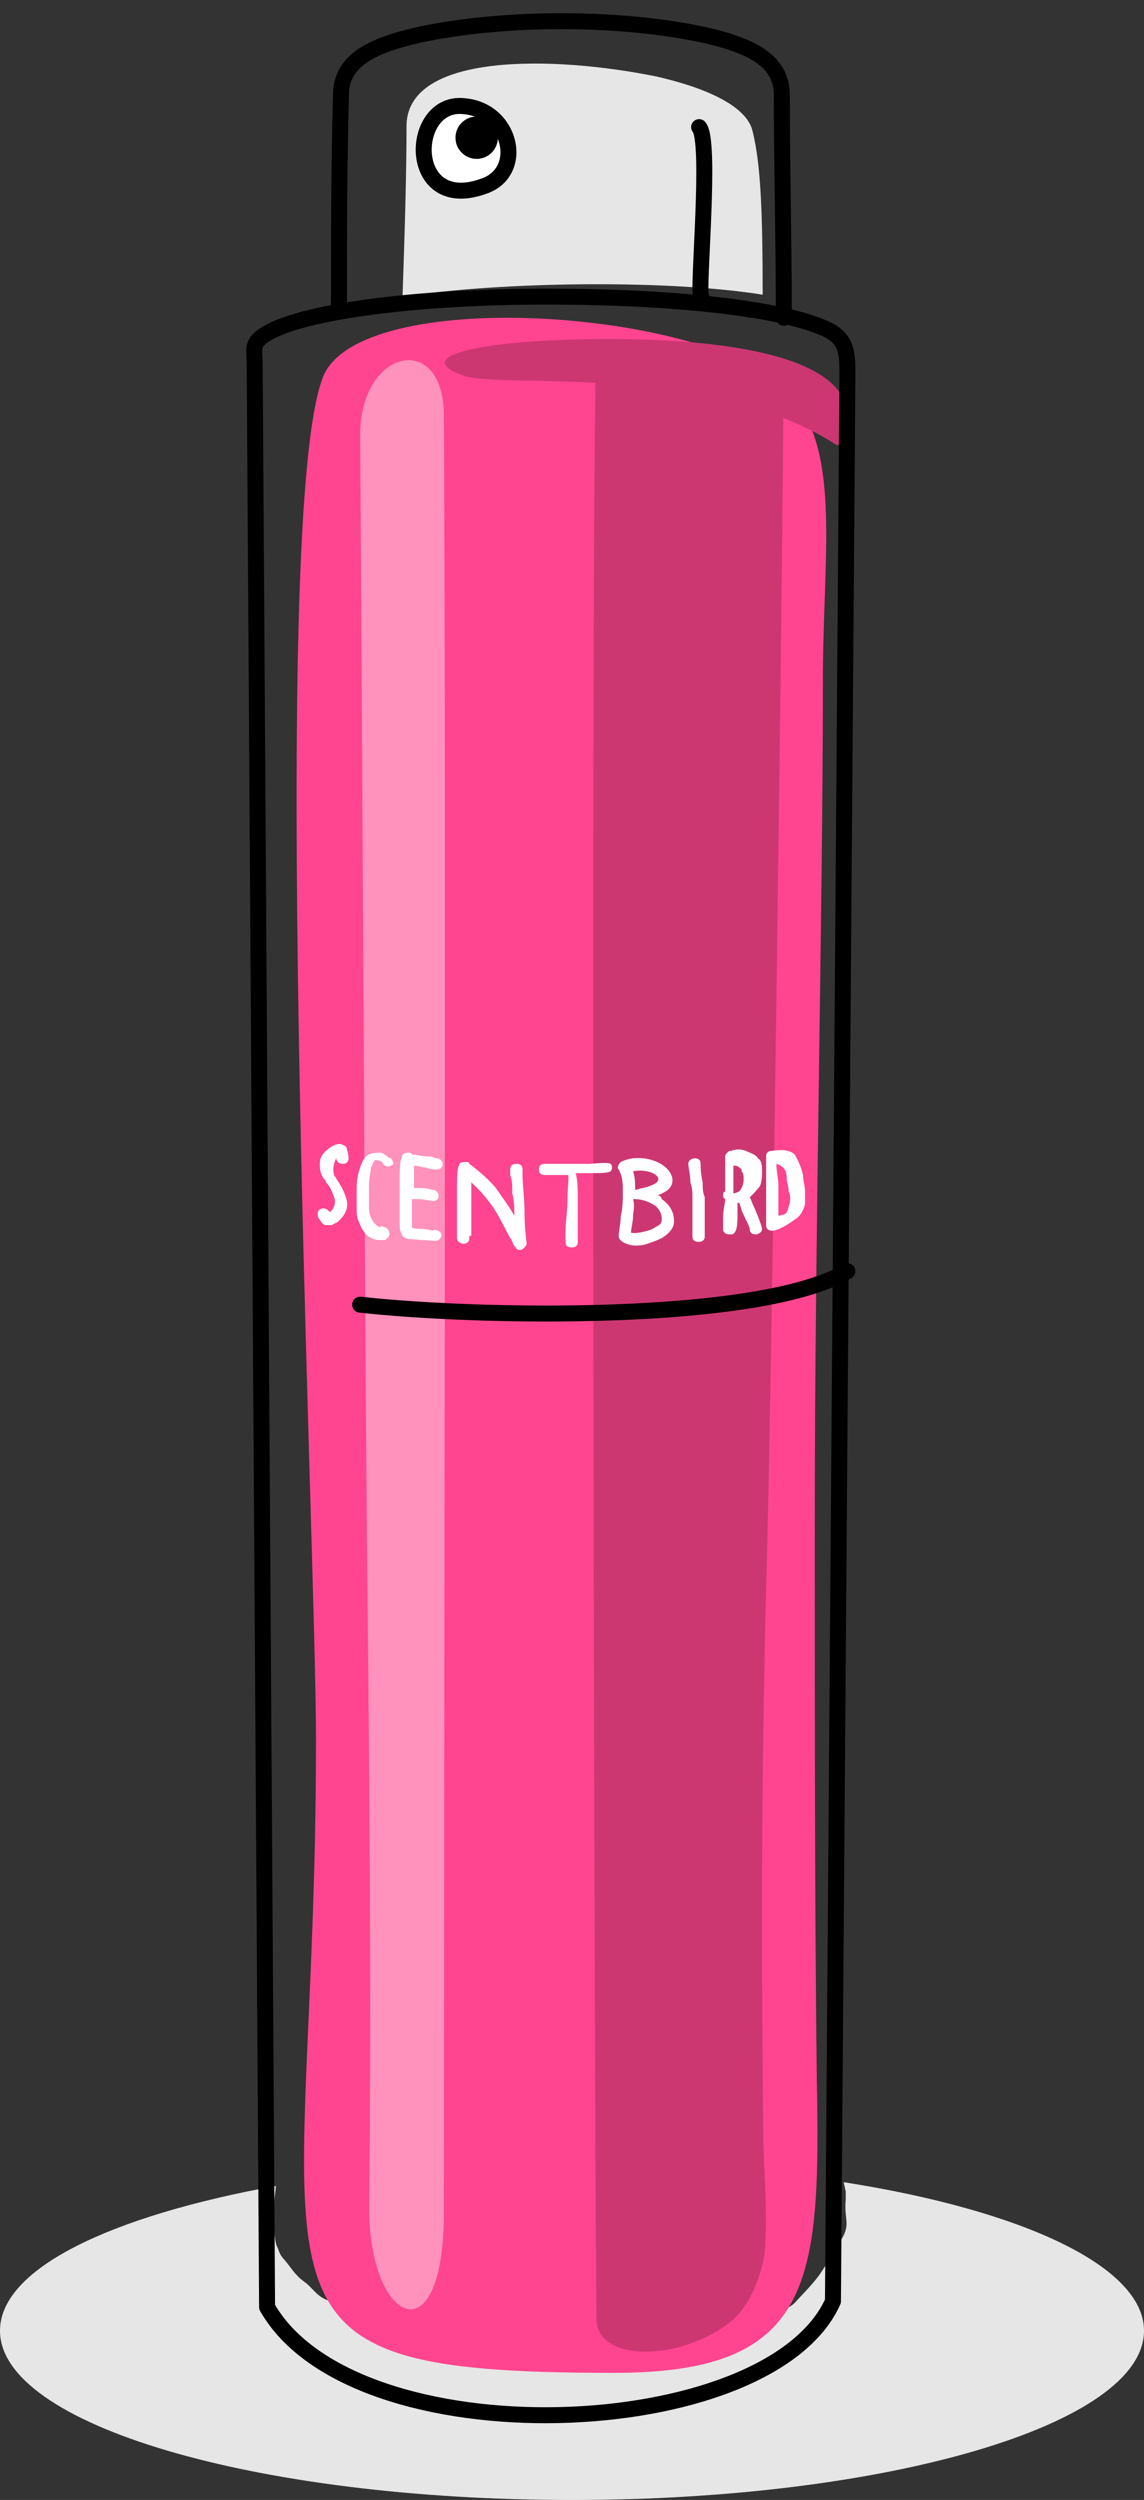 <svg width="54" height="118" viewBox="0 0 54 118" xmlns="http://www.w3.org/2000/svg"><rect x="0" y="0" width="54" height="118" fill="#333333" stroke="none"/><g transform="translate(0 1)" fill="none" fill-rule="evenodd"><path d="M39.825 102C48.311 103.331 54 105.994 54 109.012 54 113.45 41.85 117 27 117c-14.946 0-27-3.55-27-7.988 0-2.93 5.207-5.414 13.018-6.834 0 .266-.097.71-.097 1.153 0 .355 0 1.51.193 1.776 0 0 .097.355.29.532.385.444.482.71.964 1.065.386.266.578.71 1.157.888.386.177.386.266.964.444.097 0 2.411 1.065 2.604 1.153.578.355 3.568.8 4.243.71.096 0 1.639.178 1.832.178 1.253.089 5.11.089 6.171-.266.482-.178 1.157-.09 1.832-.355.579-.178 1.64-.444 2.122-.8.482-.354 1.832-.443 2.314-1.064 1.35-1.42 1.06-1.243 2.025-2.752.579-.887.193-.976.29-2.041V102.088v1.155V102.443l-.097-.443zM19.189 5.03c0 2.24-.095 5.284-.189 7.97 4.722-.716 12.561-.806 17-.09 0-3.94-.094-6.178-.472-7.7-.19-.896-1.417-1.88-4.534-2.597-4.816-.985-11.9-1.164-11.805 2.417z" fill="#E6E6E6"/><path d="M33 5c.59.667-.098 7.81.098 8" stroke="#000" stroke-width=".754" stroke-linecap="round" stroke-linejoin="round"/><path d="M21.875 4.009c-2.593-.252-2.701 5.118.973 3.775 1.945-.671 1.297-3.608-.973-3.775z" stroke="#000" stroke-width=".754" fill="#FFF" stroke-linecap="round" stroke-linejoin="round"/><circle fill="#000" fill-rule="nonzero" cx="22.5" cy="5.5" r="1"/><path d="M16 13.716c0-3.506 0-6.728.095-10.234 0-1.705 1.615-2.369 3.706-2.842 3.99-.853 9.407-.853 13.398 0 2.09.473 3.706 1.137 3.706 2.842C36.905 6.988 37 10.4 37 14" stroke="#000" stroke-width=".754" stroke-linecap="round" stroke-linejoin="round"/><path d="M37.406 17.68c2.297 2.833 1.436 7.495 1.436 13.527 0 11.151-.383 25.866-.383 39.85 0 8.684 0 18.281.096 26.05.191 9.689-.192 13.893-9.57 13.893-18.95 0-14.069-3.29-14.069-29.888 0-9.232-2.297-58.405.383-64.438 2.01-4.296 18.853-3.016 22.107 1.006z" fill="#FF458F"/><path d="M37 15.99c-.097 12.77-.486 42.445-.778 55.86-.291 10.197-.291 18.282-.194 27.929 0 1.194.194 3.124.097 5.145 0 .919-.583 2.848-1.652 3.675-2.333 1.837-6.222 1.93-6.319-.092-.097-9.004-.292-85.627 0-93.344.097-.735 7.874 1.286 8.846.827z" fill="#CC3772"/><path d="M17 19.537c.107 14.968.214 40.614.32 52.022.107 10.496.214 20.992.107 31.67 0 5.476 3.526 7.119 3.526.183 0-16.337.106-67.173 0-84.788 0-4.016-3.953-3.194-3.953.913z" fill="#FF91BD"/><path d="M17 60.581c5.512.615 18.818.879 23-1.581" stroke="#000" stroke-width=".754" stroke-linecap="round" stroke-linejoin="round"/><path d="M39.68 20c.395 0 .297-.399.297-.997.592-4.19-10.26-4.19-14.799-3.89-3.058.2-5.525.798-3.354 1.596 1.677.698 11.444-.698 17.66 3.291h.197z" fill="#CC3772"/><path d="M40 16.741l-.682 90.88c-3.022 6.752-22.617 7.482-26.711.274l-.585-91.701c0-.73-.195-1.004.585-1.46C14.264 13.73 19.528 13 25.767 13c6.044 0 10.918.547 13.063 1.46C40 14.916 40 15.646 40 16.74z" stroke="#000" stroke-width=".754" stroke-linecap="round" stroke-linejoin="round"/><path d="M16.45 53.671c0 .175-.097.263-.29.263a.294.294 0 0 1-.29-.263c-.097.175-.194.526-.097.789 0 .088.097.088.097.175.193.263.386.614.483.964.097.35 0 .701-.387 1.052-.096.088-.193.088-.29.175h-.29c-.096 0-.193-.087-.29-.263C15 56.476 15 56.388 15 56.3c0-.175.097-.263.29-.263.097 0 .193.088.29.176.193-.176.29-.438.193-.701-.097-.263-.193-.526-.386-.702 0-.087-.097-.175-.097-.175-.193-.263-.193-.526-.193-.701 0-.263.096-.438.29-.613.096-.088.193-.176.386-.263.193-.088.387-.088.58.087 0 .088.097.263.097.526zm20.004 3.418c-.193 0-.29-.087-.29-.263v-.263-.788-.79-.7-.702c0-.175.097-.262.29-.262.58-.088.87 0 1.063.175.096.175.29.526.386.964 0 .263.097.526.097.789v.613c-.097.263-.193.526-.483.701-.483.35-.87.526-1.063.526zm.29-2.103v1.402c.29-.088.386 0 .483-.438.097-.263.097-.526 0-.701 0-.263-.097-.439-.097-.701 0-.351-.193-.526-.483-.614 0 .35.097.701.097 1.052zm-1.74.087a.876.876 0 0 0 .097-.438c0-.087 0-.263-.097-.35v-.088c-.096-.088-.193-.175-.29-.175h-.096v1.314c.29-.087.29-.087.386-.263zm.387.439c.096.175.096.263.193.438.193.438.387.964.387 1.052 0 .175-.194.262-.29.262-.194 0-.29-.087-.29-.262 0-.088-.194-.439-.387-.877 0-.088-.096-.263-.096-.35h-.097v.613c0 .263 0 .876-.29.876-.193 0-.29 0-.387-.175v-.701c0-.263.097-.613.097-.789-.097-.087-.097-.087-.097-.175s0-.175.097-.175v-.614-1.052c0-.087.097-.175.193-.262h.097a.903.903 0 0 1 .676 0c.194.087.484.175.58.35l.097.088c.097.175.097.35.097.526 0 .175 0 .438-.097.7-.29.351-.387.439-.483.527zm-2.9-1.578c0-.175.194-.263.29-.263.194 0 .29.088.29.263 0 .175 0 .438.097.876 0 .263 0 .439.097.702V57.352c0 .175-.097.263-.29.263-.193 0-.29-.088-.29-.263v-.613-.614-.613c0-.176 0-.439-.097-.702 0-.35-.096-.7-.096-.876zm-3.285 3.418c0-.263.097-.613.097-.964.096-.35.096-.789.096-1.14 0-.35 0-.7-.193-1.051-.097-.088 0-.263.097-.35.676-.351 1.642-.176 2.126.262.29.263.483.701.096 1.052-.096.088-.29.175-.483.263.097 0 .193.088.193.175.387.263.58.614.58 1.052 0 .35-.29.613-.58.789a4.978 4.978 0 0 1-.676.263c-.193.087-.483.087-.58.087-.29 0-.773-.175-.773-.438zm.676-.964c0 .263-.096.614-.096.789.193.087.966-.088 1.16-.263.193-.088.29-.175.29-.35a.775.775 0 0 0-.387-.702 1.753 1.753 0 0 0-.967-.263c.097.35 0 .614 0 .789zm0-2.103c.097.263.097.613.097.876.097 0 .29-.088.387-.088.676-.175.773-.35.676-.525-.193-.263-.773-.351-1.16-.263zm-2.706.087c.097.35.097.877.097 1.403V57.615c0 .175-.097.263-.29.263-.193 0-.29-.088-.29-.263v-.438c0-.438.097-1.052.097-1.665 0-.526.097-1.052 0-1.052h-1.063c-.193 0-.29-.088-.29-.263 0-.175.097-.263.29-.263h2.03c.193 0 .966-.088 1.062 0a.248.248 0 0 1 0 .35c-.096.088-.483.088-1.063.088h-.58zm-5.025 3.068c0 .175-.096.263-.29.263a.294.294 0 0 1-.29-.263v-.35-1.754c0-.613 0-1.227.097-1.314 0-.176.193-.176.387-.176 0 0 .096 0 .096.088.483.35.87.701 1.257 1.14.29.438.58.788.87 1.314 0-.35 0-.701-.097-1.052 0-.35 0-.613-.097-.876v-.263c0-.175.097-.263.29-.263.193 0 .29.088.29.263v.263c0 .438.097 1.14.097 1.84 0 .702.096 1.315.096 1.403 0 .087-.096.175-.193.263-.193.087-.29 0-.387-.176-.096-.087-.096-.263-.193-.35-.29-.526-.483-.964-.773-1.403a6.76 6.76 0 0 0-1.063-1.227v2.542c-.097-.088-.097 0-.097.088zm-3.189-3.769c0-.175.097-.263.29-.263.097 0 .193 0 .193.088.194 0 .484.087.773.087.194 0 .29.088.387.088.193 0 .29.175.29.263 0 .175-.097.263-.29.263-.193 0-.29 0-.483-.088-.193 0-.387-.087-.58-.087v1.051h.29c.29 0 .58.088.58.088.193 0 .29.175.29.263 0 .175-.097.263-.29.263-.097 0-.387-.088-.677-.088h-.29v1.315c0 .088.29.088.387.088.29 0 .58.087.58.087.096-.087.29 0 .386.088.097.175 0 .263-.096.35-.097.088-.484 0-.87 0-.58-.087-.87.088-.966-.613v-.789-1.315c0-.438 0-1.051.096-1.139zm-.386.263c-.097.088-.29.175-.387.088-.193-.088 0-.176-.386-.263h-.097c-.097.087-.097.175-.193.35 0 .176-.097.439-.097.877v.876c0 .175 0 .438.097.614.096.175.193.35.386.438.097 0 .097-.088.193 0 .194 0 .29.175.29.35 0 .088-.096.176-.193.263-.773.088-1.063-.35-1.256-.876-.097-.175-.097-.438-.097-.701v-.614-.263c0-.438.097-.788.193-1.051.097-.263.194-.439.387-.526.193-.088.387-.088.58-.088.193.088.29.175.386.263.097-.088.194.263.194.263z" fill="#FFF"/></g></svg>
